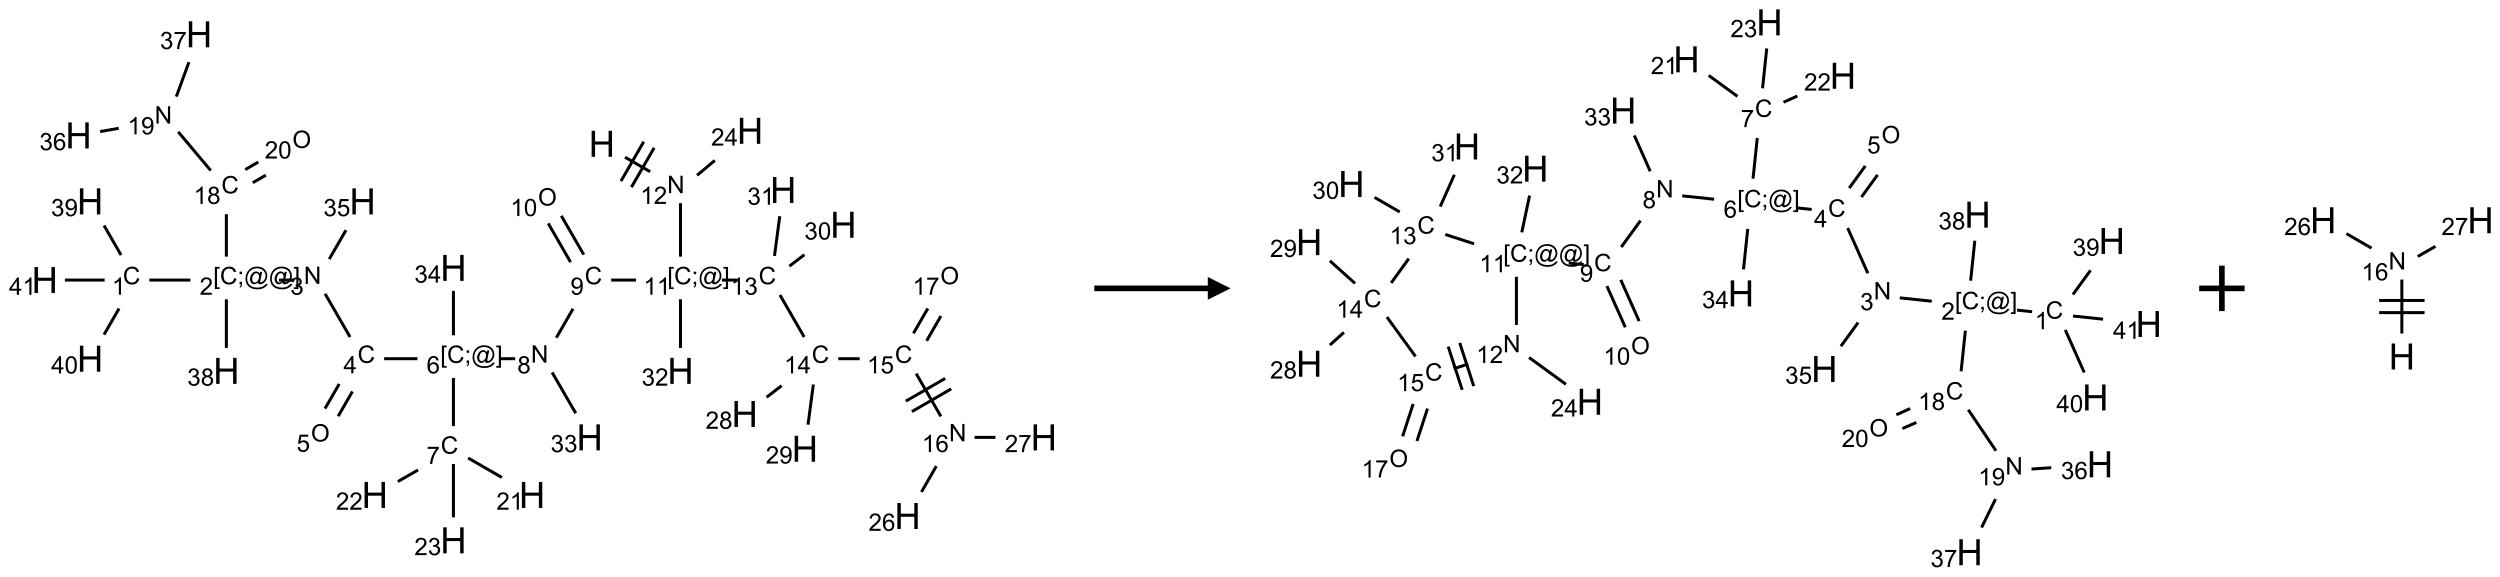 <?xml version="1.0" encoding="UTF-8"?>
<svg xmlns="http://www.w3.org/2000/svg" xmlns:xlink="http://www.w3.org/1999/xlink" width="1101" height="254" viewBox="0 0 1101 254">
<defs>
<g>
<g id="glyph-0-0">
<path d="M 2 0 L 2 -10 L 10 -10 L 10 0 Z M 2.25 -0.25 L 9.75 -0.25 L 9.75 -9.75 L 2.25 -9.75 Z M 2.25 -0.25 "/>
</g>
<g id="glyph-0-1">
<path d="M 1.281 0 L 1.281 -11.453 L 2.797 -11.453 L 2.797 -6.75 L 8.75 -6.75 L 8.75 -11.453 L 10.266 -11.453 L 10.266 0 L 8.75 0 L 8.75 -5.398 L 2.797 -5.398 L 2.797 0 Z M 1.281 0 "/>
</g>
<g id="glyph-1-0">
<path d="M 1.332 0 L 1.332 -6.668 L 6.668 -6.668 L 6.668 0 Z M 1.5 -0.168 L 6.5 -0.168 L 6.5 -6.5 L 1.5 -6.5 Z M 1.5 -0.168 "/>
</g>
<g id="glyph-1-1">
<path d="M 0.812 0 L 0.812 -7.637 L 1.848 -7.637 L 5.859 -1.641 L 5.859 -7.637 L 6.828 -7.637 L 6.828 0 L 5.793 0 L 1.781 -6 L 1.781 0 Z M 0.812 0 "/>
</g>
<g id="glyph-1-2">
<path d="M 3.973 0 L 3.035 0 L 3.035 -5.973 C 2.809 -5.758 2.516 -5.543 2.148 -5.328 C 1.781 -5.113 1.453 -4.953 1.16 -4.844 L 1.16 -5.75 C 1.684 -5.996 2.145 -6.297 2.535 -6.645 C 2.93 -6.996 3.207 -7.336 3.371 -7.668 L 3.973 -7.668 Z M 3.973 0 "/>
</g>
<g id="glyph-1-3">
<path d="M 5.371 -0.902 L 5.371 0 L 0.324 0 C 0.316 -0.227 0.352 -0.441 0.434 -0.652 C 0.562 -0.996 0.766 -1.332 1.051 -1.668 C 1.332 -2 1.742 -2.387 2.277 -2.824 C 3.105 -3.504 3.668 -4.043 3.957 -4.441 C 4.25 -4.84 4.395 -5.215 4.395 -5.566 C 4.395 -5.938 4.262 -6.254 3.996 -6.508 C 3.73 -6.762 3.387 -6.891 2.957 -6.891 C 2.508 -6.891 2.145 -6.754 1.875 -6.484 C 1.605 -6.215 1.469 -5.84 1.465 -5.359 L 0.5 -5.457 C 0.566 -6.176 0.812 -6.727 1.246 -7.102 C 1.676 -7.477 2.254 -7.668 2.98 -7.668 C 3.711 -7.668 4.293 -7.465 4.719 -7.059 C 5.145 -6.652 5.359 -6.148 5.359 -5.547 C 5.359 -5.242 5.297 -4.941 5.172 -4.645 C 5.047 -4.352 4.84 -4.039 4.551 -3.715 C 4.262 -3.387 3.777 -2.938 3.105 -2.371 C 2.543 -1.898 2.18 -1.578 2.02 -1.41 C 1.859 -1.242 1.73 -1.07 1.625 -0.902 Z M 5.371 -0.902 "/>
</g>
<g id="glyph-1-4">
<path d="M 0.723 2.121 L 0.723 -7.637 L 2.793 -7.637 L 2.793 -6.859 L 1.66 -6.859 L 1.66 1.344 L 2.793 1.344 L 2.793 2.121 Z M 0.723 2.121 "/>
</g>
<g id="glyph-1-5">
<path d="M 6.27 -2.676 L 7.281 -2.422 C 7.07 -1.594 6.688 -0.961 6.137 -0.523 C 5.586 -0.086 4.914 0.129 4.121 0.129 C 3.297 0.129 2.629 -0.039 2.113 -0.371 C 1.598 -0.707 1.203 -1.191 0.934 -1.828 C 0.664 -2.465 0.531 -3.145 0.531 -3.875 C 0.531 -4.672 0.684 -5.363 0.988 -5.957 C 1.293 -6.547 1.723 -6.996 2.285 -7.305 C 2.844 -7.613 3.461 -7.766 4.137 -7.766 C 4.898 -7.766 5.543 -7.57 6.062 -7.184 C 6.582 -6.793 6.945 -6.246 7.152 -5.543 L 6.156 -5.309 C 5.98 -5.863 5.723 -6.266 5.387 -6.52 C 5.051 -6.773 4.625 -6.902 4.113 -6.902 C 3.527 -6.902 3.039 -6.762 2.645 -6.48 C 2.25 -6.199 1.973 -5.82 1.812 -5.348 C 1.652 -4.871 1.574 -4.383 1.574 -3.879 C 1.574 -3.23 1.668 -2.664 1.855 -2.18 C 2.047 -1.695 2.34 -1.332 2.738 -1.094 C 3.137 -0.855 3.57 -0.734 4.035 -0.734 C 4.602 -0.734 5.082 -0.898 5.473 -1.223 C 5.867 -1.551 6.133 -2.035 6.27 -2.676 Z M 6.27 -2.676 "/>
</g>
<g id="glyph-1-6">
<path d="M 0.949 -4.465 L 0.949 -5.531 L 2.016 -5.531 L 2.016 -4.465 Z M 0.949 0 L 0.949 -1.066 L 2.016 -1.066 L 2.016 0 C 2.016 0.391 1.945 0.711 1.809 0.949 C 1.668 1.191 1.449 1.379 1.145 1.512 L 0.887 1.109 C 1.082 1.023 1.23 0.895 1.324 0.727 C 1.418 0.559 1.469 0.316 1.48 0 Z M 0.949 0 "/>
</g>
<g id="glyph-1-7">
<path d="M 6.047 -0.848 C 5.82 -0.59 5.57 -0.379 5.289 -0.223 C 5.008 -0.062 4.73 0.016 4.449 0.016 C 4.141 0.016 3.84 -0.074 3.547 -0.254 C 3.254 -0.434 3.02 -0.715 2.836 -1.09 C 2.652 -1.465 2.562 -1.875 2.562 -2.324 C 2.562 -2.875 2.703 -3.43 2.988 -3.98 C 3.27 -4.535 3.621 -4.953 4.043 -5.23 C 4.461 -5.508 4.871 -5.645 5.266 -5.645 C 5.566 -5.645 5.855 -5.566 6.129 -5.41 C 6.402 -5.25 6.641 -5.012 6.84 -4.688 L 7.016 -5.496 L 7.949 -5.496 L 7.199 -2 C 7.094 -1.516 7.043 -1.246 7.043 -1.191 C 7.043 -1.098 7.078 -1.02 7.148 -0.949 C 7.219 -0.883 7.305 -0.848 7.406 -0.848 C 7.59 -0.848 7.832 -0.953 8.129 -1.168 C 8.527 -1.445 8.84 -1.816 9.07 -2.285 C 9.301 -2.75 9.418 -3.234 9.418 -3.73 C 9.418 -4.309 9.27 -4.852 8.973 -5.355 C 8.676 -5.859 8.23 -6.262 7.645 -6.562 C 7.055 -6.863 6.406 -7.016 5.691 -7.016 C 4.879 -7.016 4.137 -6.824 3.465 -6.445 C 2.793 -6.066 2.273 -5.52 1.902 -4.809 C 1.535 -4.098 1.348 -3.34 1.348 -2.527 C 1.348 -1.676 1.535 -0.941 1.902 -0.328 C 2.273 0.285 2.809 0.742 3.508 1.035 C 4.207 1.328 4.984 1.473 5.832 1.473 C 6.742 1.473 7.504 1.32 8.121 1.016 C 8.734 0.711 9.195 0.34 9.5 -0.098 L 10.441 -0.098 C 10.266 0.266 9.961 0.637 9.531 1.016 C 9.102 1.395 8.59 1.695 7.996 1.914 C 7.402 2.133 6.688 2.246 5.848 2.246 C 5.078 2.246 4.367 2.145 3.715 1.949 C 3.066 1.75 2.512 1.453 2.051 1.055 C 1.594 0.656 1.25 0.199 1.016 -0.316 C 0.723 -0.973 0.578 -1.684 0.578 -2.441 C 0.578 -3.289 0.75 -4.098 1.098 -4.863 C 1.523 -5.805 2.125 -6.527 2.902 -7.027 C 3.684 -7.527 4.629 -7.777 5.738 -7.777 C 6.602 -7.777 7.375 -7.602 8.059 -7.246 C 8.746 -6.895 9.285 -6.371 9.684 -5.672 C 10.02 -5.07 10.188 -4.418 10.188 -3.715 C 10.188 -2.707 9.832 -1.812 9.125 -1.031 C 8.492 -0.328 7.801 0.02 7.051 0.02 C 6.812 0.02 6.617 -0.016 6.473 -0.09 C 6.324 -0.16 6.215 -0.266 6.145 -0.402 C 6.102 -0.488 6.066 -0.637 6.047 -0.848 Z M 3.527 -2.262 C 3.527 -1.785 3.641 -1.414 3.863 -1.152 C 4.09 -0.887 4.348 -0.754 4.641 -0.754 C 4.836 -0.754 5.039 -0.812 5.254 -0.93 C 5.469 -1.047 5.676 -1.219 5.871 -1.449 C 6.066 -1.676 6.23 -1.969 6.355 -2.32 C 6.48 -2.672 6.543 -3.027 6.543 -3.379 C 6.543 -3.852 6.426 -4.219 6.191 -4.48 C 5.957 -4.738 5.672 -4.871 5.332 -4.871 C 5.109 -4.871 4.902 -4.812 4.707 -4.699 C 4.512 -4.586 4.32 -4.406 4.137 -4.156 C 3.953 -3.906 3.805 -3.602 3.691 -3.246 C 3.582 -2.887 3.527 -2.559 3.527 -2.262 Z M 3.527 -2.262 "/>
</g>
<g id="glyph-1-8">
<path d="M 2.27 2.121 L 0.203 2.121 L 0.203 1.344 L 1.332 1.344 L 1.332 -6.859 L 0.203 -6.859 L 0.203 -7.637 L 2.27 -7.637 Z M 2.27 2.121 "/>
</g>
<g id="glyph-1-9">
<path d="M 0.582 -1.766 L 1.484 -1.848 C 1.562 -1.426 1.707 -1.117 1.922 -0.926 C 2.137 -0.734 2.414 -0.641 2.75 -0.641 C 3.039 -0.641 3.289 -0.707 3.508 -0.84 C 3.727 -0.973 3.902 -1.148 4.043 -1.367 C 4.18 -1.586 4.297 -1.887 4.391 -2.262 C 4.484 -2.637 4.531 -3.016 4.531 -3.406 C 4.531 -3.449 4.531 -3.512 4.527 -3.594 C 4.34 -3.297 4.082 -3.055 3.758 -2.867 C 3.434 -2.68 3.082 -2.59 2.703 -2.59 C 2.07 -2.59 1.535 -2.816 1.098 -3.277 C 0.66 -3.734 0.441 -4.34 0.441 -5.09 C 0.441 -5.863 0.672 -6.484 1.129 -6.957 C 1.586 -7.43 2.156 -7.668 2.844 -7.668 C 3.34 -7.668 3.793 -7.531 4.207 -7.266 C 4.617 -7 4.93 -6.617 5.145 -6.121 C 5.355 -5.629 5.465 -4.91 5.465 -3.973 C 5.465 -2.996 5.359 -2.223 5.145 -1.645 C 4.934 -1.066 4.617 -0.625 4.199 -0.324 C 3.781 -0.02 3.293 0.129 2.73 0.129 C 2.133 0.129 1.645 -0.035 1.266 -0.367 C 0.887 -0.699 0.66 -1.164 0.582 -1.766 Z M 4.422 -5.137 C 4.422 -5.676 4.277 -6.102 3.992 -6.418 C 3.707 -6.734 3.359 -6.891 2.957 -6.891 C 2.543 -6.891 2.18 -6.719 1.871 -6.379 C 1.562 -6.039 1.406 -5.598 1.406 -5.059 C 1.406 -4.57 1.555 -4.176 1.848 -3.871 C 2.141 -3.566 2.5 -3.418 2.934 -3.418 C 3.367 -3.418 3.723 -3.57 4.004 -3.871 C 4.281 -4.176 4.422 -4.598 4.422 -5.137 Z M 4.422 -5.137 "/>
</g>
<g id="glyph-1-10">
<path d="M 1.887 -4.141 C 1.496 -4.281 1.207 -4.484 1.02 -4.75 C 0.832 -5.016 0.738 -5.328 0.738 -5.699 C 0.738 -6.254 0.938 -6.719 1.34 -7.098 C 1.738 -7.477 2.27 -7.668 2.934 -7.668 C 3.598 -7.668 4.137 -7.473 4.543 -7.086 C 4.949 -6.699 5.152 -6.227 5.152 -5.672 C 5.152 -5.316 5.059 -5.008 4.871 -4.746 C 4.688 -4.484 4.406 -4.281 4.027 -4.141 C 4.496 -3.988 4.852 -3.742 5.098 -3.402 C 5.34 -3.062 5.465 -2.656 5.465 -2.184 C 5.465 -1.531 5.234 -0.98 4.77 -0.535 C 4.309 -0.09 3.703 0.129 2.949 0.129 C 2.195 0.129 1.586 -0.094 1.125 -0.539 C 0.664 -0.984 0.434 -1.543 0.434 -2.207 C 0.434 -2.703 0.559 -3.121 0.809 -3.457 C 1.062 -3.793 1.422 -4.02 1.887 -4.141 Z M 1.699 -5.73 C 1.699 -5.367 1.812 -5.074 2.047 -4.844 C 2.281 -4.613 2.582 -4.5 2.953 -4.5 C 3.312 -4.5 3.609 -4.613 3.84 -4.84 C 4.07 -5.066 4.188 -5.348 4.188 -5.676 C 4.188 -6.02 4.07 -6.309 3.832 -6.543 C 3.594 -6.777 3.297 -6.895 2.941 -6.895 C 2.586 -6.895 2.289 -6.781 2.051 -6.551 C 1.816 -6.324 1.699 -6.047 1.699 -5.73 Z M 1.395 -2.203 C 1.395 -1.938 1.461 -1.676 1.586 -1.426 C 1.711 -1.176 1.902 -0.984 2.152 -0.848 C 2.402 -0.711 2.672 -0.641 2.957 -0.641 C 3.406 -0.641 3.777 -0.785 4.066 -1.074 C 4.359 -1.363 4.504 -1.727 4.504 -2.172 C 4.504 -2.625 4.355 -2.996 4.055 -3.293 C 3.754 -3.586 3.379 -3.734 2.926 -3.734 C 2.484 -3.734 2.121 -3.59 1.832 -3.297 C 1.543 -3.004 1.395 -2.641 1.395 -2.203 Z M 1.395 -2.203 "/>
</g>
<g id="glyph-1-11">
<path d="M 5.309 -5.766 L 4.375 -5.691 C 4.293 -6.059 4.172 -6.328 4.02 -6.496 C 3.766 -6.762 3.453 -6.895 3.082 -6.895 C 2.785 -6.895 2.523 -6.812 2.297 -6.645 C 2 -6.43 1.77 -6.117 1.598 -5.703 C 1.43 -5.289 1.34 -4.703 1.332 -3.938 C 1.559 -4.281 1.836 -4.535 2.16 -4.703 C 2.488 -4.871 2.828 -4.953 3.188 -4.953 C 3.812 -4.953 4.344 -4.723 4.785 -4.262 C 5.223 -3.801 5.441 -3.207 5.441 -2.48 C 5.441 -2 5.34 -1.555 5.133 -1.145 C 4.926 -0.73 4.641 -0.418 4.281 -0.199 C 3.922 0.02 3.512 0.129 3.051 0.129 C 2.27 0.129 1.633 -0.156 1.141 -0.73 C 0.648 -1.305 0.402 -2.254 0.402 -3.574 C 0.402 -5.051 0.672 -6.121 1.219 -6.793 C 1.695 -7.375 2.336 -7.668 3.141 -7.668 C 3.742 -7.668 4.234 -7.5 4.617 -7.16 C 5 -6.824 5.23 -6.359 5.309 -5.766 Z M 1.48 -2.473 C 1.48 -2.152 1.547 -1.844 1.684 -1.547 C 1.82 -1.25 2.016 -1.027 2.262 -0.871 C 2.508 -0.719 2.766 -0.641 3.035 -0.641 C 3.434 -0.641 3.773 -0.801 4.059 -1.121 C 4.344 -1.441 4.484 -1.875 4.484 -2.422 C 4.484 -2.949 4.344 -3.367 4.062 -3.668 C 3.781 -3.973 3.426 -4.125 3 -4.125 C 2.578 -4.125 2.219 -3.973 1.922 -3.668 C 1.625 -3.363 1.48 -2.969 1.48 -2.473 Z M 1.48 -2.473 "/>
</g>
<g id="glyph-1-12">
<path d="M 3.449 0 L 3.449 -1.828 L 0.137 -1.828 L 0.137 -2.688 L 3.621 -7.637 L 4.387 -7.637 L 4.387 -2.688 L 5.418 -2.688 L 5.418 -1.828 L 4.387 -1.828 L 4.387 0 Z M 3.449 -2.688 L 3.449 -6.129 L 1.059 -2.688 Z M 3.449 -2.688 "/>
</g>
<g id="glyph-1-13">
<path d="M 0.449 -2.016 L 1.387 -2.141 C 1.492 -1.609 1.676 -1.227 1.934 -0.992 C 2.191 -0.758 2.508 -0.641 2.879 -0.641 C 3.32 -0.641 3.695 -0.793 3.996 -1.098 C 4.301 -1.402 4.453 -1.781 4.453 -2.234 C 4.453 -2.664 4.312 -3.02 4.031 -3.301 C 3.75 -3.578 3.391 -3.719 2.957 -3.719 C 2.781 -3.719 2.562 -3.684 2.297 -3.613 L 2.402 -4.438 C 2.465 -4.43 2.516 -4.426 2.551 -4.426 C 2.949 -4.426 3.312 -4.531 3.629 -4.738 C 3.949 -4.949 4.109 -5.27 4.109 -5.703 C 4.109 -6.047 3.992 -6.332 3.762 -6.559 C 3.527 -6.785 3.227 -6.895 2.859 -6.895 C 2.496 -6.895 2.191 -6.781 1.949 -6.551 C 1.707 -6.324 1.547 -5.98 1.48 -5.52 L 0.543 -5.688 C 0.656 -6.316 0.918 -6.805 1.324 -7.148 C 1.73 -7.492 2.234 -7.668 2.84 -7.668 C 3.254 -7.668 3.641 -7.578 3.988 -7.398 C 4.34 -7.219 4.609 -6.977 4.793 -6.668 C 4.98 -6.359 5.074 -6.031 5.074 -5.684 C 5.074 -5.352 4.984 -5.051 4.809 -4.781 C 4.629 -4.512 4.367 -4.297 4.02 -4.137 C 4.473 -4.031 4.824 -3.816 5.074 -3.488 C 5.324 -3.16 5.449 -2.75 5.449 -2.254 C 5.449 -1.59 5.203 -1.023 4.719 -0.559 C 4.234 -0.098 3.617 0.137 2.875 0.137 C 2.203 0.137 1.648 -0.062 1.207 -0.465 C 0.762 -0.863 0.512 -1.379 0.449 -2.016 Z M 0.449 -2.016 "/>
</g>
<g id="glyph-1-14">
<path d="M 0.441 -3.766 C 0.441 -4.668 0.535 -5.395 0.723 -5.945 C 0.906 -6.496 1.184 -6.922 1.551 -7.219 C 1.918 -7.516 2.375 -7.668 2.934 -7.668 C 3.344 -7.668 3.703 -7.586 4.012 -7.418 C 4.32 -7.254 4.574 -7.016 4.777 -6.707 C 4.977 -6.395 5.137 -6.016 5.25 -5.57 C 5.363 -5.125 5.422 -4.523 5.422 -3.766 C 5.422 -2.871 5.328 -2.148 5.145 -1.598 C 4.961 -1.047 4.688 -0.621 4.32 -0.32 C 3.953 -0.02 3.492 0.129 2.934 0.129 C 2.195 0.129 1.617 -0.133 1.199 -0.66 C 0.695 -1.297 0.441 -2.332 0.441 -3.766 Z M 1.406 -3.766 C 1.406 -2.512 1.555 -1.68 1.848 -1.262 C 2.141 -0.848 2.5 -0.641 2.934 -0.641 C 3.363 -0.641 3.727 -0.848 4.02 -1.266 C 4.312 -1.684 4.457 -2.516 4.457 -3.766 C 4.457 -5.023 4.312 -5.859 4.02 -6.27 C 3.727 -6.684 3.359 -6.891 2.922 -6.891 C 2.492 -6.891 2.148 -6.707 1.891 -6.344 C 1.566 -5.879 1.406 -5.02 1.406 -3.766 Z M 1.406 -3.766 "/>
</g>
<g id="glyph-1-15">
<path d="M 0.504 -6.637 L 0.504 -7.535 L 5.449 -7.535 L 5.449 -6.809 C 4.961 -6.289 4.48 -5.602 4.004 -4.746 C 3.527 -3.887 3.156 -3.004 2.895 -2.098 C 2.707 -1.461 2.59 -0.762 2.535 0 L 1.574 0 C 1.582 -0.602 1.703 -1.328 1.926 -2.176 C 2.152 -3.027 2.477 -3.848 2.898 -4.637 C 3.32 -5.426 3.77 -6.094 4.246 -6.637 Z M 0.504 -6.637 "/>
</g>
<g id="glyph-1-16">
<path d="M 0.516 -3.719 C 0.516 -4.984 0.855 -5.977 1.535 -6.695 C 2.215 -7.414 3.094 -7.77 4.172 -7.77 C 4.875 -7.77 5.512 -7.602 6.078 -7.266 C 6.645 -6.93 7.074 -6.461 7.371 -5.855 C 7.668 -5.254 7.816 -4.57 7.816 -3.809 C 7.816 -3.035 7.66 -2.34 7.348 -1.73 C 7.035 -1.117 6.594 -0.656 6.02 -0.34 C 5.449 -0.027 4.828 0.129 4.168 0.129 C 3.449 0.129 2.805 -0.043 2.238 -0.391 C 1.672 -0.738 1.246 -1.211 0.953 -1.812 C 0.66 -2.414 0.516 -3.047 0.516 -3.719 Z M 1.559 -3.703 C 1.559 -2.781 1.805 -2.059 2.301 -1.527 C 2.793 -1 3.414 -0.734 4.16 -0.734 C 4.922 -0.734 5.547 -1 6.039 -1.535 C 6.531 -2.07 6.777 -2.828 6.777 -3.812 C 6.777 -4.434 6.672 -4.977 6.461 -5.441 C 6.25 -5.902 5.945 -6.262 5.539 -6.52 C 5.133 -6.773 4.68 -6.902 4.176 -6.902 C 3.461 -6.902 2.848 -6.656 2.332 -6.164 C 1.816 -5.672 1.559 -4.852 1.559 -3.703 Z M 1.559 -3.703 "/>
</g>
<g id="glyph-1-17">
<path d="M 0.441 -2 L 1.426 -2.082 C 1.5 -1.605 1.668 -1.242 1.934 -1.004 C 2.199 -0.762 2.52 -0.641 2.895 -0.641 C 3.348 -0.641 3.73 -0.812 4.043 -1.152 C 4.355 -1.492 4.512 -1.941 4.512 -2.504 C 4.512 -3.039 4.359 -3.461 4.059 -3.77 C 3.758 -4.078 3.367 -4.234 2.879 -4.234 C 2.578 -4.234 2.305 -4.164 2.062 -4.027 C 1.82 -3.891 1.629 -3.715 1.488 -3.496 L 0.609 -3.609 L 1.348 -7.531 L 5.145 -7.531 L 5.145 -6.637 L 2.098 -6.637 L 1.688 -4.582 C 2.145 -4.902 2.625 -5.062 3.129 -5.062 C 3.797 -5.062 4.359 -4.832 4.816 -4.371 C 5.277 -3.91 5.504 -3.312 5.504 -2.59 C 5.504 -1.898 5.305 -1.301 4.902 -0.797 C 4.41 -0.18 3.742 0.129 2.895 0.129 C 2.199 0.129 1.633 -0.062 1.195 -0.453 C 0.758 -0.844 0.504 -1.359 0.441 -2 Z M 0.441 -2 "/>
</g>
</g>
</defs>
<path fill="none" stroke-width="0.033" stroke-linecap="butt" stroke-linejoin="miter" stroke="rgb(0%, 0%, 0%)" stroke-opacity="1" stroke-miterlimit="10" d="M 6.389 1.353 L 6.666 1.513 " transform="matrix(40, 0, 0, 40, 19.686, 15.1)"/>
<path fill="none" stroke-width="0.033" stroke-linecap="butt" stroke-linejoin="miter" stroke="rgb(0%, 0%, 0%)" stroke-opacity="1" stroke-miterlimit="10" d="M 6.46 1.683 L 6.71 1.25 " transform="matrix(40, 0, 0, 40, 19.686, 15.1)"/>
<path fill="none" stroke-width="0.033" stroke-linecap="butt" stroke-linejoin="miter" stroke="rgb(0%, 0%, 0%)" stroke-opacity="1" stroke-miterlimit="10" d="M 6.345 1.616 L 6.595 1.183 " transform="matrix(40, 0, 0, 40, 19.686, 15.1)"/>
<path fill="none" stroke-width="0.033" stroke-linecap="butt" stroke-linejoin="miter" stroke="rgb(0%, 0%, 0%)" stroke-opacity="1" stroke-miterlimit="10" d="M 7 1.859 L 7 2.448 " transform="matrix(40, 0, 0, 40, 19.686, 15.1)"/>
<path fill="none" stroke-width="0.033" stroke-linecap="butt" stroke-linejoin="miter" stroke="rgb(0%, 0%, 0%)" stroke-opacity="1" stroke-miterlimit="10" d="M 6.511 2.706 L 6.237 2.706 " transform="matrix(40, 0, 0, 40, 19.686, 15.1)"/>
<path fill="none" stroke-width="0.033" stroke-linecap="butt" stroke-linejoin="miter" stroke="rgb(0%, 0%, 0%)" stroke-opacity="1" stroke-miterlimit="10" d="M 5.817 3.022 L 5.633 3.341 " transform="matrix(40, 0, 0, 40, 19.686, 15.1)"/>
<path fill="none" stroke-width="0.033" stroke-linecap="butt" stroke-linejoin="miter" stroke="rgb(0%, 0%, 0%)" stroke-opacity="1" stroke-miterlimit="10" d="M 5.18 3.572 L 5.013 3.572 " transform="matrix(40, 0, 0, 40, 19.686, 15.1)"/>
<path fill="none" stroke-width="0.033" stroke-linecap="butt" stroke-linejoin="miter" stroke="rgb(0%, 0%, 0%)" stroke-opacity="1" stroke-miterlimit="10" d="M 4.104 3.572 L 3.737 3.572 " transform="matrix(40, 0, 0, 40, 19.686, 15.1)"/>
<path fill="none" stroke-width="0.033" stroke-linecap="butt" stroke-linejoin="miter" stroke="rgb(0%, 0%, 0%)" stroke-opacity="1" stroke-miterlimit="10" d="M 3.362 3.333 L 3.087 2.857 " transform="matrix(40, 0, 0, 40, 19.686, 15.1)"/>
<path fill="none" stroke-width="0.033" stroke-linecap="butt" stroke-linejoin="miter" stroke="rgb(0%, 0%, 0%)" stroke-opacity="1" stroke-miterlimit="10" d="M 2.747 2.706 L 2.58 2.706 " transform="matrix(40, 0, 0, 40, 19.686, 15.1)"/>
<path fill="none" stroke-width="0.033" stroke-linecap="butt" stroke-linejoin="miter" stroke="rgb(0%, 0%, 0%)" stroke-opacity="1" stroke-miterlimit="10" d="M 1.604 2.706 L 1.152 2.706 " transform="matrix(40, 0, 0, 40, 19.686, 15.1)"/>
<path fill="none" stroke-width="0.033" stroke-linecap="butt" stroke-linejoin="miter" stroke="rgb(0%, 0%, 0%)" stroke-opacity="1" stroke-miterlimit="10" d="M 0.841 2.431 L 0.653 2.105 " transform="matrix(40, 0, 0, 40, 19.686, 15.1)"/>
<path fill="none" stroke-width="0.033" stroke-linecap="butt" stroke-linejoin="miter" stroke="rgb(0%, 0%, 0%)" stroke-opacity="1" stroke-miterlimit="10" d="M 0.819 3.019 L 0.653 3.307 " transform="matrix(40, 0, 0, 40, 19.686, 15.1)"/>
<path fill="none" stroke-width="0.033" stroke-linecap="butt" stroke-linejoin="miter" stroke="rgb(0%, 0%, 0%)" stroke-opacity="1" stroke-miterlimit="10" d="M 0.66 2.706 L 0.222 2.706 " transform="matrix(40, 0, 0, 40, 19.686, 15.1)"/>
<path fill="none" stroke-width="0.033" stroke-linecap="butt" stroke-linejoin="miter" stroke="rgb(0%, 0%, 0%)" stroke-opacity="1" stroke-miterlimit="10" d="M 2 2.448 L 2 1.981 " transform="matrix(40, 0, 0, 40, 19.686, 15.1)"/>
<path fill="none" stroke-width="0.033" stroke-linecap="butt" stroke-linejoin="miter" stroke="rgb(0%, 0%, 0%)" stroke-opacity="1" stroke-miterlimit="10" d="M 1.828 1.5 L 1.47 1.074 " transform="matrix(40, 0, 0, 40, 19.686, 15.1)"/>
<path fill="none" stroke-width="0.033" stroke-linecap="butt" stroke-linejoin="miter" stroke="rgb(0%, 0%, 0%)" stroke-opacity="1" stroke-miterlimit="10" d="M 0.815 1.035 L 0.611 1.071 " transform="matrix(40, 0, 0, 40, 19.686, 15.1)"/>
<path fill="none" stroke-width="0.033" stroke-linecap="butt" stroke-linejoin="miter" stroke="rgb(0%, 0%, 0%)" stroke-opacity="1" stroke-miterlimit="10" d="M 1.449 0.686 L 1.588 0.307 " transform="matrix(40, 0, 0, 40, 19.686, 15.1)"/>
<path fill="none" stroke-width="0.033" stroke-linecap="butt" stroke-linejoin="miter" stroke="rgb(0%, 0%, 0%)" stroke-opacity="1" stroke-miterlimit="10" d="M 2.291 1.634 L 2.435 1.551 " transform="matrix(40, 0, 0, 40, 19.686, 15.1)"/>
<path fill="none" stroke-width="0.033" stroke-linecap="butt" stroke-linejoin="miter" stroke="rgb(0%, 0%, 0%)" stroke-opacity="1" stroke-miterlimit="10" d="M 2.208 1.49 L 2.352 1.406 " transform="matrix(40, 0, 0, 40, 19.686, 15.1)"/>
<path fill="none" stroke-width="0.033" stroke-linecap="butt" stroke-linejoin="miter" stroke="rgb(0%, 0%, 0%)" stroke-opacity="1" stroke-miterlimit="10" d="M 2 2.918 L 2 3.453 " transform="matrix(40, 0, 0, 40, 19.686, 15.1)"/>
<path fill="none" stroke-width="0.033" stroke-linecap="butt" stroke-linejoin="miter" stroke="rgb(0%, 0%, 0%)" stroke-opacity="1" stroke-miterlimit="10" d="M 3.133 2.475 L 3.317 2.157 " transform="matrix(40, 0, 0, 40, 19.686, 15.1)"/>
<path fill="none" stroke-width="0.033" stroke-linecap="butt" stroke-linejoin="miter" stroke="rgb(0%, 0%, 0%)" stroke-opacity="1" stroke-miterlimit="10" d="M 3.243 3.85 L 3.086 4.121 " transform="matrix(40, 0, 0, 40, 19.686, 15.1)"/>
<path fill="none" stroke-width="0.033" stroke-linecap="butt" stroke-linejoin="miter" stroke="rgb(0%, 0%, 0%)" stroke-opacity="1" stroke-miterlimit="10" d="M 3.388 3.933 L 3.231 4.205 " transform="matrix(40, 0, 0, 40, 19.686, 15.1)"/>
<path fill="none" stroke-width="0.033" stroke-linecap="butt" stroke-linejoin="miter" stroke="rgb(0%, 0%, 0%)" stroke-opacity="1" stroke-miterlimit="10" d="M 4.5 3.784 L 4.5 4.314 " transform="matrix(40, 0, 0, 40, 19.686, 15.1)"/>
<path fill="none" stroke-width="0.033" stroke-linecap="butt" stroke-linejoin="miter" stroke="rgb(0%, 0%, 0%)" stroke-opacity="1" stroke-miterlimit="10" d="M 4.662 4.665 L 5.034 4.88 " transform="matrix(40, 0, 0, 40, 19.686, 15.1)"/>
<path fill="none" stroke-width="0.033" stroke-linecap="butt" stroke-linejoin="miter" stroke="rgb(0%, 0%, 0%)" stroke-opacity="1" stroke-miterlimit="10" d="M 4.11 4.797 L 3.889 4.924 " transform="matrix(40, 0, 0, 40, 19.686, 15.1)"/>
<path fill="none" stroke-width="0.033" stroke-linecap="butt" stroke-linejoin="miter" stroke="rgb(0%, 0%, 0%)" stroke-opacity="1" stroke-miterlimit="10" d="M 4.5 4.731 L 4.5 5.319 " transform="matrix(40, 0, 0, 40, 19.686, 15.1)"/>
<path fill="none" stroke-width="0.033" stroke-linecap="butt" stroke-linejoin="miter" stroke="rgb(0%, 0%, 0%)" stroke-opacity="1" stroke-miterlimit="10" d="M 4.5 3.314 L 4.5 2.825 " transform="matrix(40, 0, 0, 40, 19.686, 15.1)"/>
<path fill="none" stroke-width="0.033" stroke-linecap="butt" stroke-linejoin="miter" stroke="rgb(0%, 0%, 0%)" stroke-opacity="1" stroke-miterlimit="10" d="M 5.587 3.723 L 5.847 4.173 " transform="matrix(40, 0, 0, 40, 19.686, 15.1)"/>
<path fill="none" stroke-width="0.033" stroke-linecap="butt" stroke-linejoin="miter" stroke="rgb(0%, 0%, 0%)" stroke-opacity="1" stroke-miterlimit="10" d="M 5.935 2.426 L 5.688 1.999 " transform="matrix(40, 0, 0, 40, 19.686, 15.1)"/>
<path fill="none" stroke-width="0.033" stroke-linecap="butt" stroke-linejoin="miter" stroke="rgb(0%, 0%, 0%)" stroke-opacity="1" stroke-miterlimit="10" d="M 5.79 2.509 L 5.544 2.082 " transform="matrix(40, 0, 0, 40, 19.686, 15.1)"/>
<path fill="none" stroke-width="0.033" stroke-linecap="butt" stroke-linejoin="miter" stroke="rgb(0%, 0%, 0%)" stroke-opacity="1" stroke-miterlimit="10" d="M 7.456 2.706 L 7.622 2.706 " transform="matrix(40, 0, 0, 40, 19.686, 15.1)"/>
<path fill="none" stroke-width="0.033" stroke-linecap="butt" stroke-linejoin="miter" stroke="rgb(0%, 0%, 0%)" stroke-opacity="1" stroke-miterlimit="10" d="M 8.095 2.87 L 8.362 3.333 " transform="matrix(40, 0, 0, 40, 19.686, 15.1)"/>
<path fill="none" stroke-width="0.033" stroke-linecap="butt" stroke-linejoin="miter" stroke="rgb(0%, 0%, 0%)" stroke-opacity="1" stroke-miterlimit="10" d="M 8.737 3.572 L 8.973 3.572 " transform="matrix(40, 0, 0, 40, 19.686, 15.1)"/>
<path fill="none" stroke-width="0.033" stroke-linecap="butt" stroke-linejoin="miter" stroke="rgb(0%, 0%, 0%)" stroke-opacity="1" stroke-miterlimit="10" d="M 9.595 3.736 L 9.867 4.207 " transform="matrix(40, 0, 0, 40, 19.686, 15.1)"/>
<path fill="none" stroke-width="0.033" stroke-linecap="butt" stroke-linejoin="miter" stroke="rgb(0%, 0%, 0%)" stroke-opacity="1" stroke-miterlimit="10" d="M 9.548 4.154 L 9.981 3.904 " transform="matrix(40, 0, 0, 40, 19.686, 15.1)"/>
<path fill="none" stroke-width="0.033" stroke-linecap="butt" stroke-linejoin="miter" stroke="rgb(0%, 0%, 0%)" stroke-opacity="1" stroke-miterlimit="10" d="M 9.481 4.039 L 9.914 3.789 " transform="matrix(40, 0, 0, 40, 19.686, 15.1)"/>
<path fill="none" stroke-width="0.033" stroke-linecap="butt" stroke-linejoin="miter" stroke="rgb(0%, 0%, 0%)" stroke-opacity="1" stroke-miterlimit="10" d="M 9.817 4.754 L 9.653 5.039 " transform="matrix(40, 0, 0, 40, 19.686, 15.1)"/>
<path fill="none" stroke-width="0.033" stroke-linecap="butt" stroke-linejoin="miter" stroke="rgb(0%, 0%, 0%)" stroke-opacity="1" stroke-miterlimit="10" d="M 10.237 4.438 L 10.468 4.438 " transform="matrix(40, 0, 0, 40, 19.686, 15.1)"/>
<path fill="none" stroke-width="0.033" stroke-linecap="butt" stroke-linejoin="miter" stroke="rgb(0%, 0%, 0%)" stroke-opacity="1" stroke-miterlimit="10" d="M 9.71 3.375 L 9.867 3.102 " transform="matrix(40, 0, 0, 40, 19.686, 15.1)"/>
<path fill="none" stroke-width="0.033" stroke-linecap="butt" stroke-linejoin="miter" stroke="rgb(0%, 0%, 0%)" stroke-opacity="1" stroke-miterlimit="10" d="M 9.565 3.292 L 9.723 3.019 " transform="matrix(40, 0, 0, 40, 19.686, 15.1)"/>
<path fill="none" stroke-width="0.033" stroke-linecap="butt" stroke-linejoin="miter" stroke="rgb(0%, 0%, 0%)" stroke-opacity="1" stroke-miterlimit="10" d="M 8.113 3.869 L 7.948 3.996 " transform="matrix(40, 0, 0, 40, 19.686, 15.1)"/>
<path fill="none" stroke-width="0.033" stroke-linecap="butt" stroke-linejoin="miter" stroke="rgb(0%, 0%, 0%)" stroke-opacity="1" stroke-miterlimit="10" d="M 8.463 3.856 L 8.404 4.298 " transform="matrix(40, 0, 0, 40, 19.686, 15.1)"/>
<path fill="none" stroke-width="0.033" stroke-linecap="butt" stroke-linejoin="miter" stroke="rgb(0%, 0%, 0%)" stroke-opacity="1" stroke-miterlimit="10" d="M 8.199 2.553 L 8.364 2.427 " transform="matrix(40, 0, 0, 40, 19.686, 15.1)"/>
<path fill="none" stroke-width="0.033" stroke-linecap="butt" stroke-linejoin="miter" stroke="rgb(0%, 0%, 0%)" stroke-opacity="1" stroke-miterlimit="10" d="M 8.035 2.44 L 8.093 2.003 " transform="matrix(40, 0, 0, 40, 19.686, 15.1)"/>
<path fill="none" stroke-width="0.033" stroke-linecap="butt" stroke-linejoin="miter" stroke="rgb(0%, 0%, 0%)" stroke-opacity="1" stroke-miterlimit="10" d="M 7 2.918 L 7 3.453 " transform="matrix(40, 0, 0, 40, 19.686, 15.1)"/>
<path fill="none" stroke-width="0.033" stroke-linecap="butt" stroke-linejoin="miter" stroke="rgb(0%, 0%, 0%)" stroke-opacity="1" stroke-miterlimit="10" d="M 7.182 1.553 L 7.378 1.389 " transform="matrix(40, 0, 0, 40, 19.686, 15.1)"/>
<g fill="rgb(0%, 0%, 0%)" fill-opacity="1">
<use xlink:href="#glyph-0-1" x="259.273" y="69.059"/>
</g>
<g fill="rgb(0%, 0%, 0%)" fill-opacity="1">
<use xlink:href="#glyph-1-1" x="293.812" y="85.043"/>
</g>
<g fill="rgb(0%, 0%, 0%)" fill-opacity="1">
<use xlink:href="#glyph-1-2" x="281.984" y="89.809"/>
<use xlink:href="#glyph-1-3" x="287.917" y="89.809"/>
</g>
<g fill="rgb(0%, 0%, 0%)" fill-opacity="1">
<use xlink:href="#glyph-1-4" x="293.898" y="125.184"/>
<use xlink:href="#glyph-1-5" x="296.862" y="125.184"/>
<use xlink:href="#glyph-1-6" x="304.565" y="125.184"/>
<use xlink:href="#glyph-1-7" x="307.529" y="125.184"/>
<use xlink:href="#glyph-1-8" x="318.357" y="125.184"/>
</g>
<g fill="rgb(0%, 0%, 0%)" fill-opacity="1">
<use xlink:href="#glyph-1-2" x="283.383" y="129.809"/>
<use xlink:href="#glyph-1-2" x="289.315" y="129.809"/>
</g>
<g fill="rgb(0%, 0%, 0%)" fill-opacity="1">
<use xlink:href="#glyph-1-5" x="257.469" y="125.176"/>
</g>
<g fill="rgb(0%, 0%, 0%)" fill-opacity="1">
<use xlink:href="#glyph-1-9" x="251.199" y="129.809"/>
</g>
<g fill="rgb(0%, 0%, 0%)" fill-opacity="1">
<use xlink:href="#glyph-1-1" x="233.812" y="159.684"/>
</g>
<g fill="rgb(0%, 0%, 0%)" fill-opacity="1">
<use xlink:href="#glyph-1-10" x="227.824" y="164.449"/>
</g>
<g fill="rgb(0%, 0%, 0%)" fill-opacity="1">
<use xlink:href="#glyph-1-4" x="193.898" y="159.824"/>
<use xlink:href="#glyph-1-5" x="196.862" y="159.824"/>
<use xlink:href="#glyph-1-6" x="204.565" y="159.824"/>
<use xlink:href="#glyph-1-7" x="207.529" y="159.824"/>
<use xlink:href="#glyph-1-8" x="218.357" y="159.824"/>
</g>
<g fill="rgb(0%, 0%, 0%)" fill-opacity="1">
<use xlink:href="#glyph-1-11" x="187.848" y="164.449"/>
</g>
<g fill="rgb(0%, 0%, 0%)" fill-opacity="1">
<use xlink:href="#glyph-1-5" x="157.469" y="159.816"/>
</g>
<g fill="rgb(0%, 0%, 0%)" fill-opacity="1">
<use xlink:href="#glyph-1-12" x="151.246" y="164.418"/>
</g>
<g fill="rgb(0%, 0%, 0%)" fill-opacity="1">
<use xlink:href="#glyph-1-1" x="133.812" y="125.043"/>
</g>
<g fill="rgb(0%, 0%, 0%)" fill-opacity="1">
<use xlink:href="#glyph-1-13" x="127.84" y="129.809"/>
</g>
<g fill="rgb(0%, 0%, 0%)" fill-opacity="1">
<use xlink:href="#glyph-1-4" x="93.898" y="125.184"/>
<use xlink:href="#glyph-1-5" x="96.862" y="125.184"/>
<use xlink:href="#glyph-1-6" x="104.565" y="125.184"/>
<use xlink:href="#glyph-1-7" x="107.529" y="125.184"/>
<use xlink:href="#glyph-1-7" x="118.357" y="125.184"/>
<use xlink:href="#glyph-1-8" x="129.185" y="125.184"/>
</g>
<g fill="rgb(0%, 0%, 0%)" fill-opacity="1">
<use xlink:href="#glyph-1-3" x="87.922" y="129.809"/>
</g>
<g fill="rgb(0%, 0%, 0%)" fill-opacity="1">
<use xlink:href="#glyph-1-5" x="54.094" y="125.176"/>
</g>
<g fill="rgb(0%, 0%, 0%)" fill-opacity="1">
<use xlink:href="#glyph-1-2" x="49.312" y="129.809"/>
</g>
<g fill="rgb(0%, 0%, 0%)" fill-opacity="1">
<use xlink:href="#glyph-0-1" x="33.914" y="94.414"/>
</g>
<g fill="rgb(0%, 0%, 0%)" fill-opacity="1">
<use xlink:href="#glyph-1-13" x="22.465" y="95.207"/>
<use xlink:href="#glyph-1-9" x="28.397" y="95.207"/>
</g>
<g fill="rgb(0%, 0%, 0%)" fill-opacity="1">
<use xlink:href="#glyph-0-1" x="33.914" y="163.699"/>
</g>
<g fill="rgb(0%, 0%, 0%)" fill-opacity="1">
<use xlink:href="#glyph-1-12" x="22.504" y="164.488"/>
<use xlink:href="#glyph-1-14" x="28.436" y="164.488"/>
</g>
<g fill="rgb(0%, 0%, 0%)" fill-opacity="1">
<use xlink:href="#glyph-0-1" x="13.914" y="129.059"/>
</g>
<g fill="rgb(0%, 0%, 0%)" fill-opacity="1">
<use xlink:href="#glyph-1-12" x="3.953" y="129.848"/>
<use xlink:href="#glyph-1-2" x="9.885" y="129.848"/>
</g>
<g fill="rgb(0%, 0%, 0%)" fill-opacity="1">
<use xlink:href="#glyph-1-5" x="97.469" y="85.176"/>
</g>
<g fill="rgb(0%, 0%, 0%)" fill-opacity="1">
<use xlink:href="#glyph-1-2" x="85.266" y="89.809"/>
<use xlink:href="#glyph-1-10" x="91.198" y="89.809"/>
</g>
<g fill="rgb(0%, 0%, 0%)" fill-opacity="1">
<use xlink:href="#glyph-1-1" x="68.102" y="54.398"/>
</g>
<g fill="rgb(0%, 0%, 0%)" fill-opacity="1">
<use xlink:href="#glyph-1-2" x="56.18" y="59.168"/>
<use xlink:href="#glyph-1-9" x="62.112" y="59.168"/>
</g>
<g fill="rgb(0%, 0%, 0%)" fill-opacity="1">
<use xlink:href="#glyph-0-1" x="28.809" y="65.359"/>
</g>
<g fill="rgb(0%, 0%, 0%)" fill-opacity="1">
<use xlink:href="#glyph-1-13" x="17.383" y="66.152"/>
<use xlink:href="#glyph-1-11" x="23.315" y="66.152"/>
</g>
<g fill="rgb(0%, 0%, 0%)" fill-opacity="1">
<use xlink:href="#glyph-0-1" x="81.883" y="20.828"/>
</g>
<g fill="rgb(0%, 0%, 0%)" fill-opacity="1">
<use xlink:href="#glyph-1-13" x="70.449" y="21.621"/>
<use xlink:href="#glyph-1-15" x="76.382" y="21.621"/>
</g>
<g fill="rgb(0%, 0%, 0%)" fill-opacity="1">
<use xlink:href="#glyph-1-16" x="128.75" y="65.18"/>
</g>
<g fill="rgb(0%, 0%, 0%)" fill-opacity="1">
<use xlink:href="#glyph-1-3" x="116.578" y="69.809"/>
<use xlink:href="#glyph-1-14" x="122.51" y="69.809"/>
</g>
<g fill="rgb(0%, 0%, 0%)" fill-opacity="1">
<use xlink:href="#glyph-0-1" x="93.914" y="169.059"/>
</g>
<g fill="rgb(0%, 0%, 0%)" fill-opacity="1">
<use xlink:href="#glyph-1-13" x="82.465" y="169.848"/>
<use xlink:href="#glyph-1-10" x="88.397" y="169.848"/>
</g>
<g fill="rgb(0%, 0%, 0%)" fill-opacity="1">
<use xlink:href="#glyph-0-1" x="153.914" y="94.414"/>
</g>
<g fill="rgb(0%, 0%, 0%)" fill-opacity="1">
<use xlink:href="#glyph-1-13" x="142.422" y="95.207"/>
<use xlink:href="#glyph-1-17" x="148.354" y="95.207"/>
</g>
<g fill="rgb(0%, 0%, 0%)" fill-opacity="1">
<use xlink:href="#glyph-1-16" x="136.93" y="194.461"/>
</g>
<g fill="rgb(0%, 0%, 0%)" fill-opacity="1">
<use xlink:href="#glyph-1-17" x="130.605" y="198.961"/>
</g>
<g fill="rgb(0%, 0%, 0%)" fill-opacity="1">
<use xlink:href="#glyph-1-5" x="194.094" y="199.816"/>
</g>
<g fill="rgb(0%, 0%, 0%)" fill-opacity="1">
<use xlink:href="#glyph-1-15" x="187.84" y="204.32"/>
</g>
<g fill="rgb(0%, 0%, 0%)" fill-opacity="1">
<use xlink:href="#glyph-0-1" x="228.555" y="223.699"/>
</g>
<g fill="rgb(0%, 0%, 0%)" fill-opacity="1">
<use xlink:href="#glyph-1-3" x="218.598" y="224.488"/>
<use xlink:href="#glyph-1-2" x="224.53" y="224.488"/>
</g>
<g fill="rgb(0%, 0%, 0%)" fill-opacity="1">
<use xlink:href="#glyph-0-1" x="159.273" y="223.699"/>
</g>
<g fill="rgb(0%, 0%, 0%)" fill-opacity="1">
<use xlink:href="#glyph-1-3" x="147.918" y="224.488"/>
<use xlink:href="#glyph-1-3" x="153.85" y="224.488"/>
</g>
<g fill="rgb(0%, 0%, 0%)" fill-opacity="1">
<use xlink:href="#glyph-0-1" x="193.914" y="243.699"/>
</g>
<g fill="rgb(0%, 0%, 0%)" fill-opacity="1">
<use xlink:href="#glyph-1-3" x="182.48" y="244.488"/>
<use xlink:href="#glyph-1-13" x="188.413" y="244.488"/>
</g>
<g fill="rgb(0%, 0%, 0%)" fill-opacity="1">
<use xlink:href="#glyph-0-1" x="193.914" y="123.699"/>
</g>
<g fill="rgb(0%, 0%, 0%)" fill-opacity="1">
<use xlink:href="#glyph-1-13" x="182.512" y="124.488"/>
<use xlink:href="#glyph-1-12" x="188.444" y="124.488"/>
</g>
<g fill="rgb(0%, 0%, 0%)" fill-opacity="1">
<use xlink:href="#glyph-0-1" x="253.914" y="198.34"/>
</g>
<g fill="rgb(0%, 0%, 0%)" fill-opacity="1">
<use xlink:href="#glyph-1-13" x="242.48" y="199.133"/>
<use xlink:href="#glyph-1-13" x="248.413" y="199.133"/>
</g>
<g fill="rgb(0%, 0%, 0%)" fill-opacity="1">
<use xlink:href="#glyph-1-16" x="236.93" y="90.535"/>
</g>
<g fill="rgb(0%, 0%, 0%)" fill-opacity="1">
<use xlink:href="#glyph-1-2" x="224.758" y="95.168"/>
<use xlink:href="#glyph-1-14" x="230.69" y="95.168"/>
</g>
<g fill="rgb(0%, 0%, 0%)" fill-opacity="1">
<use xlink:href="#glyph-1-5" x="334.094" y="125.176"/>
</g>
<g fill="rgb(0%, 0%, 0%)" fill-opacity="1">
<use xlink:href="#glyph-1-2" x="321.906" y="129.809"/>
<use xlink:href="#glyph-1-13" x="327.839" y="129.809"/>
</g>
<g fill="rgb(0%, 0%, 0%)" fill-opacity="1">
<use xlink:href="#glyph-1-5" x="357.469" y="159.816"/>
</g>
<g fill="rgb(0%, 0%, 0%)" fill-opacity="1">
<use xlink:href="#glyph-1-2" x="345.312" y="164.449"/>
<use xlink:href="#glyph-1-12" x="351.245" y="164.449"/>
</g>
<g fill="rgb(0%, 0%, 0%)" fill-opacity="1">
<use xlink:href="#glyph-1-5" x="394.094" y="159.816"/>
</g>
<g fill="rgb(0%, 0%, 0%)" fill-opacity="1">
<use xlink:href="#glyph-1-2" x="381.852" y="164.449"/>
<use xlink:href="#glyph-1-17" x="387.784" y="164.449"/>
</g>
<g fill="rgb(0%, 0%, 0%)" fill-opacity="1">
<use xlink:href="#glyph-1-1" x="417.922" y="194.324"/>
</g>
<g fill="rgb(0%, 0%, 0%)" fill-opacity="1">
<use xlink:href="#glyph-1-2" x="406.023" y="199.09"/>
<use xlink:href="#glyph-1-11" x="411.956" y="199.09"/>
</g>
<g fill="rgb(0%, 0%, 0%)" fill-opacity="1">
<use xlink:href="#glyph-0-1" x="393.914" y="232.98"/>
</g>
<g fill="rgb(0%, 0%, 0%)" fill-opacity="1">
<use xlink:href="#glyph-1-3" x="382.484" y="233.773"/>
<use xlink:href="#glyph-1-11" x="388.417" y="233.773"/>
</g>
<g fill="rgb(0%, 0%, 0%)" fill-opacity="1">
<use xlink:href="#glyph-0-1" x="453.914" y="198.34"/>
</g>
<g fill="rgb(0%, 0%, 0%)" fill-opacity="1">
<use xlink:href="#glyph-1-3" x="442.48" y="199.129"/>
<use xlink:href="#glyph-1-15" x="448.413" y="199.129"/>
</g>
<g fill="rgb(0%, 0%, 0%)" fill-opacity="1">
<use xlink:href="#glyph-1-16" x="414.109" y="125.176"/>
</g>
<g fill="rgb(0%, 0%, 0%)" fill-opacity="1">
<use xlink:href="#glyph-1-2" x="401.906" y="129.809"/>
<use xlink:href="#glyph-1-15" x="407.839" y="129.809"/>
</g>
<g fill="rgb(0%, 0%, 0%)" fill-opacity="1">
<use xlink:href="#glyph-0-1" x="322.18" y="188.047"/>
</g>
<g fill="rgb(0%, 0%, 0%)" fill-opacity="1">
<use xlink:href="#glyph-1-3" x="310.73" y="188.84"/>
<use xlink:href="#glyph-1-10" x="316.663" y="188.84"/>
</g>
<g fill="rgb(0%, 0%, 0%)" fill-opacity="1">
<use xlink:href="#glyph-0-1" x="348.691" y="203.355"/>
</g>
<g fill="rgb(0%, 0%, 0%)" fill-opacity="1">
<use xlink:href="#glyph-1-3" x="337.246" y="204.148"/>
<use xlink:href="#glyph-1-9" x="343.178" y="204.148"/>
</g>
<g fill="rgb(0%, 0%, 0%)" fill-opacity="1">
<use xlink:href="#glyph-0-1" x="365.648" y="104.707"/>
</g>
<g fill="rgb(0%, 0%, 0%)" fill-opacity="1">
<use xlink:href="#glyph-1-13" x="354.238" y="105.5"/>
<use xlink:href="#glyph-1-14" x="360.171" y="105.5"/>
</g>
<g fill="rgb(0%, 0%, 0%)" fill-opacity="1">
<use xlink:href="#glyph-0-1" x="339.133" y="89.398"/>
</g>
<g fill="rgb(0%, 0%, 0%)" fill-opacity="1">
<use xlink:href="#glyph-1-13" x="329.176" y="90.191"/>
<use xlink:href="#glyph-1-2" x="335.108" y="90.191"/>
</g>
<g fill="rgb(0%, 0%, 0%)" fill-opacity="1">
<use xlink:href="#glyph-0-1" x="293.914" y="169.059"/>
</g>
<g fill="rgb(0%, 0%, 0%)" fill-opacity="1">
<use xlink:href="#glyph-1-13" x="282.559" y="169.848"/>
<use xlink:href="#glyph-1-3" x="288.491" y="169.848"/>
</g>
<g fill="rgb(0%, 0%, 0%)" fill-opacity="1">
<use xlink:href="#glyph-0-1" x="324.555" y="63.344"/>
</g>
<g fill="rgb(0%, 0%, 0%)" fill-opacity="1">
<use xlink:href="#glyph-1-3" x="313.152" y="64.137"/>
<use xlink:href="#glyph-1-12" x="319.085" y="64.137"/>
</g>
<path fill-rule="nonzero" fill="rgb(0%, 0%, 0%)" fill-opacity="1" d="M 481.91 128.25 L 531.91 128.25 L 531.91 132 L 541.91 127 L 531.91 122 L 531.91 125.75 L 481.91 125.75 "/>
<path fill="none" stroke-width="0.033" stroke-linecap="butt" stroke-linejoin="miter" stroke="rgb(0%, 0%, 0%)" stroke-opacity="1" stroke-miterlimit="10" d="M 7.96 3.186 L 7.794 3.168 " transform="matrix(40, 0, 0, 40, 576.549, 9.855)"/>
<path fill="none" stroke-width="0.033" stroke-linecap="butt" stroke-linejoin="miter" stroke="rgb(0%, 0%, 0%)" stroke-opacity="1" stroke-miterlimit="10" d="M 6.855 3.07 L 6.503 3.033 " transform="matrix(40, 0, 0, 40, 576.549, 9.855)"/>
<path fill="none" stroke-width="0.033" stroke-linecap="butt" stroke-linejoin="miter" stroke="rgb(0%, 0%, 0%)" stroke-opacity="1" stroke-miterlimit="10" d="M 6.151 2.762 L 5.929 2.264 " transform="matrix(40, 0, 0, 40, 576.549, 9.855)"/>
<path fill="none" stroke-width="0.033" stroke-linecap="butt" stroke-linejoin="miter" stroke="rgb(0%, 0%, 0%)" stroke-opacity="1" stroke-miterlimit="10" d="M 6.081 1.923 L 6.258 1.679 " transform="matrix(40, 0, 0, 40, 576.549, 9.855)"/>
<path fill="none" stroke-width="0.033" stroke-linecap="butt" stroke-linejoin="miter" stroke="rgb(0%, 0%, 0%)" stroke-opacity="1" stroke-miterlimit="10" d="M 5.946 1.825 L 6.123 1.581 " transform="matrix(40, 0, 0, 40, 576.549, 9.855)"/>
<path fill="none" stroke-width="0.033" stroke-linecap="butt" stroke-linejoin="miter" stroke="rgb(0%, 0%, 0%)" stroke-opacity="1" stroke-miterlimit="10" d="M 5.533 2.06 L 5.367 2.042 " transform="matrix(40, 0, 0, 40, 576.549, 9.855)"/>
<path fill="none" stroke-width="0.033" stroke-linecap="butt" stroke-linejoin="miter" stroke="rgb(0%, 0%, 0%)" stroke-opacity="1" stroke-miterlimit="10" d="M 4.887 1.721 L 4.934 1.273 " transform="matrix(40, 0, 0, 40, 576.549, 9.855)"/>
<path fill="none" stroke-width="0.033" stroke-linecap="butt" stroke-linejoin="miter" stroke="rgb(0%, 0%, 0%)" stroke-opacity="1" stroke-miterlimit="10" d="M 4.716 0.815 L 4.399 0.584 " transform="matrix(40, 0, 0, 40, 576.549, 9.855)"/>
<path fill="none" stroke-width="0.033" stroke-linecap="butt" stroke-linejoin="miter" stroke="rgb(0%, 0%, 0%)" stroke-opacity="1" stroke-miterlimit="10" d="M 5.223 0.879 L 5.375 0.811 " transform="matrix(40, 0, 0, 40, 576.549, 9.855)"/>
<path fill="none" stroke-width="0.033" stroke-linecap="butt" stroke-linejoin="miter" stroke="rgb(0%, 0%, 0%)" stroke-opacity="1" stroke-miterlimit="10" d="M 4.992 0.726 L 5.038 0.287 " transform="matrix(40, 0, 0, 40, 576.549, 9.855)"/>
<path fill="none" stroke-width="0.033" stroke-linecap="butt" stroke-linejoin="miter" stroke="rgb(0%, 0%, 0%)" stroke-opacity="1" stroke-miterlimit="10" d="M 4.459 1.947 L 4.108 1.91 " transform="matrix(40, 0, 0, 40, 576.549, 9.855)"/>
<path fill="none" stroke-width="0.033" stroke-linecap="butt" stroke-linejoin="miter" stroke="rgb(0%, 0%, 0%)" stroke-opacity="1" stroke-miterlimit="10" d="M 3.648 2.183 L 3.436 2.474 " transform="matrix(40, 0, 0, 40, 576.549, 9.855)"/>
<path fill="none" stroke-width="0.033" stroke-linecap="butt" stroke-linejoin="miter" stroke="rgb(0%, 0%, 0%)" stroke-opacity="1" stroke-miterlimit="10" d="M 3.278 2.903 L 3.481 3.357 " transform="matrix(40, 0, 0, 40, 576.549, 9.855)"/>
<path fill="none" stroke-width="0.033" stroke-linecap="butt" stroke-linejoin="miter" stroke="rgb(0%, 0%, 0%)" stroke-opacity="1" stroke-miterlimit="10" d="M 3.431 2.835 L 3.633 3.289 " transform="matrix(40, 0, 0, 40, 576.549, 9.855)"/>
<path fill="none" stroke-width="0.033" stroke-linecap="butt" stroke-linejoin="miter" stroke="rgb(0%, 0%, 0%)" stroke-opacity="1" stroke-miterlimit="10" d="M 3.024 2.667 L 2.858 2.65 " transform="matrix(40, 0, 0, 40, 576.549, 9.855)"/>
<path fill="none" stroke-width="0.033" stroke-linecap="butt" stroke-linejoin="miter" stroke="rgb(0%, 0%, 0%)" stroke-opacity="1" stroke-miterlimit="10" d="M 2.341 2.312 L 2.427 1.907 " transform="matrix(40, 0, 0, 40, 576.549, 9.855)"/>
<path fill="none" stroke-width="0.033" stroke-linecap="butt" stroke-linejoin="miter" stroke="rgb(0%, 0%, 0%)" stroke-opacity="1" stroke-miterlimit="10" d="M 2.282 2.801 L 2.282 3.331 " transform="matrix(40, 0, 0, 40, 576.549, 9.855)"/>
<path fill="none" stroke-width="0.033" stroke-linecap="butt" stroke-linejoin="miter" stroke="rgb(0%, 0%, 0%)" stroke-opacity="1" stroke-miterlimit="10" d="M 2.421 3.69 L 2.827 3.985 " transform="matrix(40, 0, 0, 40, 576.549, 9.855)"/>
<path fill="none" stroke-width="0.033" stroke-linecap="butt" stroke-linejoin="miter" stroke="rgb(0%, 0%, 0%)" stroke-opacity="1" stroke-miterlimit="10" d="M 1.751 3.762 L 1.592 3.813 " transform="matrix(40, 0, 0, 40, 576.549, 9.855)"/>
<path fill="none" stroke-width="0.033" stroke-linecap="butt" stroke-linejoin="miter" stroke="rgb(0%, 0%, 0%)" stroke-opacity="1" stroke-miterlimit="10" d="M 1.531 3.57 L 1.685 4.046 " transform="matrix(40, 0, 0, 40, 576.549, 9.855)"/>
<path fill="none" stroke-width="0.033" stroke-linecap="butt" stroke-linejoin="miter" stroke="rgb(0%, 0%, 0%)" stroke-opacity="1" stroke-miterlimit="10" d="M 1.658 3.529 L 1.812 4.004 " transform="matrix(40, 0, 0, 40, 576.549, 9.855)"/>
<path fill="none" stroke-width="0.033" stroke-linecap="butt" stroke-linejoin="miter" stroke="rgb(0%, 0%, 0%)" stroke-opacity="1" stroke-miterlimit="10" d="M 1.145 4.201 L 1.029 4.558 " transform="matrix(40, 0, 0, 40, 576.549, 9.855)"/>
<path fill="none" stroke-width="0.033" stroke-linecap="butt" stroke-linejoin="miter" stroke="rgb(0%, 0%, 0%)" stroke-opacity="1" stroke-miterlimit="10" d="M 1.303 4.252 L 1.187 4.609 " transform="matrix(40, 0, 0, 40, 576.549, 9.855)"/>
<path fill="none" stroke-width="0.033" stroke-linecap="butt" stroke-linejoin="miter" stroke="rgb(0%, 0%, 0%)" stroke-opacity="1" stroke-miterlimit="10" d="M 1.171 3.678 L 0.856 3.244 " transform="matrix(40, 0, 0, 40, 576.549, 9.855)"/>
<path fill="none" stroke-width="0.033" stroke-linecap="butt" stroke-linejoin="miter" stroke="rgb(0%, 0%, 0%)" stroke-opacity="1" stroke-miterlimit="10" d="M 0.383 3.413 L 0.228 3.553 " transform="matrix(40, 0, 0, 40, 576.549, 9.855)"/>
<path fill="none" stroke-width="0.033" stroke-linecap="butt" stroke-linejoin="miter" stroke="rgb(0%, 0%, 0%)" stroke-opacity="1" stroke-miterlimit="10" d="M 0.505 2.874 L 0.228 2.625 " transform="matrix(40, 0, 0, 40, 576.549, 9.855)"/>
<path fill="none" stroke-width="0.033" stroke-linecap="butt" stroke-linejoin="miter" stroke="rgb(0%, 0%, 0%)" stroke-opacity="1" stroke-miterlimit="10" d="M 0.903 2.869 L 1.097 2.601 " transform="matrix(40, 0, 0, 40, 576.549, 9.855)"/>
<path fill="none" stroke-width="0.033" stroke-linecap="butt" stroke-linejoin="miter" stroke="rgb(0%, 0%, 0%)" stroke-opacity="1" stroke-miterlimit="10" d="M 1.499 2.335 L 1.816 2.438 " transform="matrix(40, 0, 0, 40, 576.549, 9.855)"/>
<path fill="none" stroke-width="0.033" stroke-linecap="butt" stroke-linejoin="miter" stroke="rgb(0%, 0%, 0%)" stroke-opacity="1" stroke-miterlimit="10" d="M 0.997 2.087 L 0.72 1.927 " transform="matrix(40, 0, 0, 40, 576.549, 9.855)"/>
<path fill="none" stroke-width="0.033" stroke-linecap="butt" stroke-linejoin="miter" stroke="rgb(0%, 0%, 0%)" stroke-opacity="1" stroke-miterlimit="10" d="M 1.443 2.028 L 1.599 1.678 " transform="matrix(40, 0, 0, 40, 576.549, 9.855)"/>
<path fill="none" stroke-width="0.033" stroke-linecap="butt" stroke-linejoin="miter" stroke="rgb(0%, 0%, 0%)" stroke-opacity="1" stroke-miterlimit="10" d="M 3.755 1.639 L 3.58 1.245 " transform="matrix(40, 0, 0, 40, 576.549, 9.855)"/>
<path fill="none" stroke-width="0.033" stroke-linecap="butt" stroke-linejoin="miter" stroke="rgb(0%, 0%, 0%)" stroke-opacity="1" stroke-miterlimit="10" d="M 4.829 2.274 L 4.782 2.72 " transform="matrix(40, 0, 0, 40, 576.549, 9.855)"/>
<path fill="none" stroke-width="0.033" stroke-linecap="butt" stroke-linejoin="miter" stroke="rgb(0%, 0%, 0%)" stroke-opacity="1" stroke-miterlimit="10" d="M 6.044 3.305 L 5.854 3.566 " transform="matrix(40, 0, 0, 40, 576.549, 9.855)"/>
<path fill="none" stroke-width="0.033" stroke-linecap="butt" stroke-linejoin="miter" stroke="rgb(0%, 0%, 0%)" stroke-opacity="1" stroke-miterlimit="10" d="M 7.225 3.394 L 7.178 3.842 " transform="matrix(40, 0, 0, 40, 576.549, 9.855)"/>
<path fill="none" stroke-width="0.033" stroke-linecap="butt" stroke-linejoin="miter" stroke="rgb(0%, 0%, 0%)" stroke-opacity="1" stroke-miterlimit="10" d="M 7.257 4.265 L 7.562 4.717 " transform="matrix(40, 0, 0, 40, 576.549, 9.855)"/>
<path fill="none" stroke-width="0.033" stroke-linecap="butt" stroke-linejoin="miter" stroke="rgb(0%, 0%, 0%)" stroke-opacity="1" stroke-miterlimit="10" d="M 7.953 4.918 L 8.171 4.903 " transform="matrix(40, 0, 0, 40, 576.549, 9.855)"/>
<path fill="none" stroke-width="0.033" stroke-linecap="butt" stroke-linejoin="miter" stroke="rgb(0%, 0%, 0%)" stroke-opacity="1" stroke-miterlimit="10" d="M 7.557 5.248 L 7.403 5.562 " transform="matrix(40, 0, 0, 40, 576.549, 9.855)"/>
<path fill="none" stroke-width="0.033" stroke-linecap="butt" stroke-linejoin="miter" stroke="rgb(0%, 0%, 0%)" stroke-opacity="1" stroke-miterlimit="10" d="M 6.617 4.252 L 6.465 4.32 " transform="matrix(40, 0, 0, 40, 576.549, 9.855)"/>
<path fill="none" stroke-width="0.033" stroke-linecap="butt" stroke-linejoin="miter" stroke="rgb(0%, 0%, 0%)" stroke-opacity="1" stroke-miterlimit="10" d="M 6.685 4.405 L 6.532 4.472 " transform="matrix(40, 0, 0, 40, 576.549, 9.855)"/>
<path fill="none" stroke-width="0.033" stroke-linecap="butt" stroke-linejoin="miter" stroke="rgb(0%, 0%, 0%)" stroke-opacity="1" stroke-miterlimit="10" d="M 7.283 2.844 L 7.329 2.404 " transform="matrix(40, 0, 0, 40, 576.549, 9.855)"/>
<path fill="none" stroke-width="0.033" stroke-linecap="butt" stroke-linejoin="miter" stroke="rgb(0%, 0%, 0%)" stroke-opacity="1" stroke-miterlimit="10" d="M 8.409 2.996 L 8.603 2.73 " transform="matrix(40, 0, 0, 40, 576.549, 9.855)"/>
<path fill="none" stroke-width="0.033" stroke-linecap="butt" stroke-linejoin="miter" stroke="rgb(0%, 0%, 0%)" stroke-opacity="1" stroke-miterlimit="10" d="M 8.325 3.386 L 8.534 3.855 " transform="matrix(40, 0, 0, 40, 576.549, 9.855)"/>
<path fill="none" stroke-width="0.033" stroke-linecap="butt" stroke-linejoin="miter" stroke="rgb(0%, 0%, 0%)" stroke-opacity="1" stroke-miterlimit="10" d="M 8.41 3.233 L 8.741 3.268 " transform="matrix(40, 0, 0, 40, 576.549, 9.855)"/>
<g fill="rgb(0%, 0%, 0%)" fill-opacity="1">
<use xlink:href="#glyph-1-5" x="900.922" y="140.348"/>
</g>
<g fill="rgb(0%, 0%, 0%)" fill-opacity="1">
<use xlink:href="#glyph-1-2" x="896.141" y="144.984"/>
</g>
<g fill="rgb(0%, 0%, 0%)" fill-opacity="1">
<use xlink:href="#glyph-1-4" x="860.945" y="136.176"/>
<use xlink:href="#glyph-1-5" x="863.909" y="136.176"/>
<use xlink:href="#glyph-1-6" x="871.612" y="136.176"/>
<use xlink:href="#glyph-1-7" x="874.576" y="136.176"/>
<use xlink:href="#glyph-1-8" x="885.404" y="136.176"/>
</g>
<g fill="rgb(0%, 0%, 0%)" fill-opacity="1">
<use xlink:href="#glyph-1-3" x="854.969" y="140.801"/>
</g>
<g fill="rgb(0%, 0%, 0%)" fill-opacity="1">
<use xlink:href="#glyph-1-1" x="825.188" y="131.852"/>
</g>
<g fill="rgb(0%, 0%, 0%)" fill-opacity="1">
<use xlink:href="#glyph-1-13" x="819.219" y="136.621"/>
</g>
<g fill="rgb(0%, 0%, 0%)" fill-opacity="1">
<use xlink:href="#glyph-1-5" x="805.09" y="95.441"/>
</g>
<g fill="rgb(0%, 0%, 0%)" fill-opacity="1">
<use xlink:href="#glyph-1-12" x="798.871" y="100.047"/>
</g>
<g fill="rgb(0%, 0%, 0%)" fill-opacity="1">
<use xlink:href="#glyph-1-16" x="828.617" y="63.086"/>
</g>
<g fill="rgb(0%, 0%, 0%)" fill-opacity="1">
<use xlink:href="#glyph-1-17" x="822.293" y="67.586"/>
</g>
<g fill="rgb(0%, 0%, 0%)" fill-opacity="1">
<use xlink:href="#glyph-1-4" x="765.113" y="91.27"/>
<use xlink:href="#glyph-1-5" x="768.077" y="91.27"/>
<use xlink:href="#glyph-1-6" x="775.78" y="91.27"/>
<use xlink:href="#glyph-1-7" x="778.743" y="91.27"/>
<use xlink:href="#glyph-1-8" x="789.572" y="91.27"/>
</g>
<g fill="rgb(0%, 0%, 0%)" fill-opacity="1">
<use xlink:href="#glyph-1-11" x="759.062" y="95.898"/>
</g>
<g fill="rgb(0%, 0%, 0%)" fill-opacity="1">
<use xlink:href="#glyph-1-5" x="772.863" y="51.48"/>
</g>
<g fill="rgb(0%, 0%, 0%)" fill-opacity="1">
<use xlink:href="#glyph-1-15" x="766.613" y="55.988"/>
</g>
<g fill="rgb(0%, 0%, 0%)" fill-opacity="1">
<use xlink:href="#glyph-0-1" x="736.949" y="31.852"/>
</g>
<g fill="rgb(0%, 0%, 0%)" fill-opacity="1">
<use xlink:href="#glyph-1-3" x="726.992" y="32.645"/>
<use xlink:href="#glyph-1-2" x="732.924" y="32.645"/>
</g>
<g fill="rgb(0%, 0%, 0%)" fill-opacity="1">
<use xlink:href="#glyph-0-1" x="805.852" y="39.094"/>
</g>
<g fill="rgb(0%, 0%, 0%)" fill-opacity="1">
<use xlink:href="#glyph-1-3" x="794.496" y="39.887"/>
<use xlink:href="#glyph-1-3" x="800.428" y="39.887"/>
</g>
<g fill="rgb(0%, 0%, 0%)" fill-opacity="1">
<use xlink:href="#glyph-0-1" x="773.492" y="15.582"/>
</g>
<g fill="rgb(0%, 0%, 0%)" fill-opacity="1">
<use xlink:href="#glyph-1-3" x="762.059" y="16.375"/>
<use xlink:href="#glyph-1-13" x="767.991" y="16.375"/>
</g>
<g fill="rgb(0%, 0%, 0%)" fill-opacity="1">
<use xlink:href="#glyph-1-1" x="729.355" y="86.949"/>
</g>
<g fill="rgb(0%, 0%, 0%)" fill-opacity="1">
<use xlink:href="#glyph-1-10" x="723.371" y="91.719"/>
</g>
<g fill="rgb(0%, 0%, 0%)" fill-opacity="1">
<use xlink:href="#glyph-1-5" x="702.016" y="119.441"/>
</g>
<g fill="rgb(0%, 0%, 0%)" fill-opacity="1">
<use xlink:href="#glyph-1-9" x="695.75" y="124.078"/>
</g>
<g fill="rgb(0%, 0%, 0%)" fill-opacity="1">
<use xlink:href="#glyph-1-16" x="718.301" y="155.988"/>
</g>
<g fill="rgb(0%, 0%, 0%)" fill-opacity="1">
<use xlink:href="#glyph-1-2" x="706.129" y="160.621"/>
<use xlink:href="#glyph-1-14" x="712.061" y="160.621"/>
</g>
<g fill="rgb(0%, 0%, 0%)" fill-opacity="1">
<use xlink:href="#glyph-1-4" x="662.039" y="115.27"/>
<use xlink:href="#glyph-1-5" x="665.003" y="115.27"/>
<use xlink:href="#glyph-1-6" x="672.706" y="115.27"/>
<use xlink:href="#glyph-1-7" x="675.669" y="115.27"/>
<use xlink:href="#glyph-1-7" x="686.497" y="115.27"/>
<use xlink:href="#glyph-1-8" x="697.326" y="115.27"/>
</g>
<g fill="rgb(0%, 0%, 0%)" fill-opacity="1">
<use xlink:href="#glyph-1-2" x="651.523" y="119.895"/>
<use xlink:href="#glyph-1-2" x="657.456" y="119.895"/>
</g>
<g fill="rgb(0%, 0%, 0%)" fill-opacity="1">
<use xlink:href="#glyph-0-1" x="670.371" y="80.016"/>
</g>
<g fill="rgb(0%, 0%, 0%)" fill-opacity="1">
<use xlink:href="#glyph-1-13" x="659.016" y="80.809"/>
<use xlink:href="#glyph-1-3" x="664.948" y="80.809"/>
</g>
<g fill="rgb(0%, 0%, 0%)" fill-opacity="1">
<use xlink:href="#glyph-1-1" x="661.953" y="155.129"/>
</g>
<g fill="rgb(0%, 0%, 0%)" fill-opacity="1">
<use xlink:href="#glyph-1-2" x="650.129" y="159.895"/>
<use xlink:href="#glyph-1-3" x="656.061" y="159.895"/>
</g>
<g fill="rgb(0%, 0%, 0%)" fill-opacity="1">
<use xlink:href="#glyph-0-1" x="694.418" y="182.656"/>
</g>
<g fill="rgb(0%, 0%, 0%)" fill-opacity="1">
<use xlink:href="#glyph-1-3" x="683.016" y="183.445"/>
<use xlink:href="#glyph-1-12" x="688.948" y="183.445"/>
</g>
<g fill="rgb(0%, 0%, 0%)" fill-opacity="1">
<use xlink:href="#glyph-1-5" x="627.566" y="167.621"/>
</g>
<g fill="rgb(0%, 0%, 0%)" fill-opacity="1">
<use xlink:href="#glyph-1-2" x="615.324" y="172.258"/>
<use xlink:href="#glyph-1-17" x="621.257" y="172.258"/>
</g>
<g fill="rgb(0%, 0%, 0%)" fill-opacity="1">
<use xlink:href="#glyph-1-16" x="611.848" y="205.668"/>
</g>
<g fill="rgb(0%, 0%, 0%)" fill-opacity="1">
<use xlink:href="#glyph-1-2" x="599.648" y="210.301"/>
<use xlink:href="#glyph-1-15" x="605.581" y="210.301"/>
</g>
<g fill="rgb(0%, 0%, 0%)" fill-opacity="1">
<use xlink:href="#glyph-1-5" x="600.684" y="135.262"/>
</g>
<g fill="rgb(0%, 0%, 0%)" fill-opacity="1">
<use xlink:href="#glyph-1-2" x="588.527" y="139.895"/>
<use xlink:href="#glyph-1-12" x="594.46" y="139.895"/>
</g>
<g fill="rgb(0%, 0%, 0%)" fill-opacity="1">
<use xlink:href="#glyph-0-1" x="570.777" y="165.91"/>
</g>
<g fill="rgb(0%, 0%, 0%)" fill-opacity="1">
<use xlink:href="#glyph-1-3" x="559.328" y="166.699"/>
<use xlink:href="#glyph-1-10" x="565.26" y="166.699"/>
</g>
<g fill="rgb(0%, 0%, 0%)" fill-opacity="1">
<use xlink:href="#glyph-0-1" x="570.777" y="112.379"/>
</g>
<g fill="rgb(0%, 0%, 0%)" fill-opacity="1">
<use xlink:href="#glyph-1-3" x="559.328" y="113.172"/>
<use xlink:href="#glyph-1-9" x="565.26" y="113.172"/>
</g>
<g fill="rgb(0%, 0%, 0%)" fill-opacity="1">
<use xlink:href="#glyph-1-5" x="624.191" y="102.898"/>
</g>
<g fill="rgb(0%, 0%, 0%)" fill-opacity="1">
<use xlink:href="#glyph-1-2" x="612.008" y="107.535"/>
<use xlink:href="#glyph-1-13" x="617.94" y="107.535"/>
</g>
<g fill="rgb(0%, 0%, 0%)" fill-opacity="1">
<use xlink:href="#glyph-0-1" x="589.371" y="86.781"/>
</g>
<g fill="rgb(0%, 0%, 0%)" fill-opacity="1">
<use xlink:href="#glyph-1-13" x="577.965" y="87.574"/>
<use xlink:href="#glyph-1-14" x="583.897" y="87.574"/>
</g>
<g fill="rgb(0%, 0%, 0%)" fill-opacity="1">
<use xlink:href="#glyph-0-1" x="640.281" y="70.242"/>
</g>
<g fill="rgb(0%, 0%, 0%)" fill-opacity="1">
<use xlink:href="#glyph-1-13" x="630.324" y="71.031"/>
<use xlink:href="#glyph-1-2" x="636.257" y="71.031"/>
</g>
<g fill="rgb(0%, 0%, 0%)" fill-opacity="1">
<use xlink:href="#glyph-0-1" x="709.078" y="54.422"/>
</g>
<g fill="rgb(0%, 0%, 0%)" fill-opacity="1">
<use xlink:href="#glyph-1-13" x="697.645" y="55.215"/>
<use xlink:href="#glyph-1-13" x="703.577" y="55.215"/>
</g>
<g fill="rgb(0%, 0%, 0%)" fill-opacity="1">
<use xlink:href="#glyph-0-1" x="760.949" y="134.926"/>
</g>
<g fill="rgb(0%, 0%, 0%)" fill-opacity="1">
<use xlink:href="#glyph-1-13" x="749.547" y="135.719"/>
<use xlink:href="#glyph-1-12" x="755.479" y="135.719"/>
</g>
<g fill="rgb(0%, 0%, 0%)" fill-opacity="1">
<use xlink:href="#glyph-0-1" x="797.668" y="168.227"/>
</g>
<g fill="rgb(0%, 0%, 0%)" fill-opacity="1">
<use xlink:href="#glyph-1-13" x="786.176" y="169.02"/>
<use xlink:href="#glyph-1-17" x="792.108" y="169.02"/>
</g>
<g fill="rgb(0%, 0%, 0%)" fill-opacity="1">
<use xlink:href="#glyph-1-5" x="856.957" y="175.945"/>
</g>
<g fill="rgb(0%, 0%, 0%)" fill-opacity="1">
<use xlink:href="#glyph-1-2" x="844.758" y="180.582"/>
<use xlink:href="#glyph-1-10" x="850.69" y="180.582"/>
</g>
<g fill="rgb(0%, 0%, 0%)" fill-opacity="1">
<use xlink:href="#glyph-1-1" x="883.156" y="208.977"/>
</g>
<g fill="rgb(0%, 0%, 0%)" fill-opacity="1">
<use xlink:href="#glyph-1-2" x="871.234" y="213.746"/>
<use xlink:href="#glyph-1-9" x="877.167" y="213.746"/>
</g>
<g fill="rgb(0%, 0%, 0%)" fill-opacity="1">
<use xlink:href="#glyph-0-1" x="919.051" y="210.199"/>
</g>
<g fill="rgb(0%, 0%, 0%)" fill-opacity="1">
<use xlink:href="#glyph-1-13" x="907.621" y="210.992"/>
<use xlink:href="#glyph-1-11" x="913.553" y="210.992"/>
</g>
<g fill="rgb(0%, 0%, 0%)" fill-opacity="1">
<use xlink:href="#glyph-0-1" x="861.613" y="248.941"/>
</g>
<g fill="rgb(0%, 0%, 0%)" fill-opacity="1">
<use xlink:href="#glyph-1-13" x="850.18" y="249.734"/>
<use xlink:href="#glyph-1-15" x="856.112" y="249.734"/>
</g>
<g fill="rgb(0%, 0%, 0%)" fill-opacity="1">
<use xlink:href="#glyph-1-16" x="823.254" y="192.219"/>
</g>
<g fill="rgb(0%, 0%, 0%)" fill-opacity="1">
<use xlink:href="#glyph-1-3" x="811.082" y="196.852"/>
<use xlink:href="#glyph-1-14" x="817.014" y="196.852"/>
</g>
<g fill="rgb(0%, 0%, 0%)" fill-opacity="1">
<use xlink:href="#glyph-0-1" x="865.141" y="100.27"/>
</g>
<g fill="rgb(0%, 0%, 0%)" fill-opacity="1">
<use xlink:href="#glyph-1-13" x="853.691" y="101.059"/>
<use xlink:href="#glyph-1-10" x="859.624" y="101.059"/>
</g>
<g fill="rgb(0%, 0%, 0%)" fill-opacity="1">
<use xlink:href="#glyph-0-1" x="924.254" y="111.871"/>
</g>
<g fill="rgb(0%, 0%, 0%)" fill-opacity="1">
<use xlink:href="#glyph-1-13" x="912.805" y="112.66"/>
<use xlink:href="#glyph-1-9" x="918.737" y="112.66"/>
</g>
<g fill="rgb(0%, 0%, 0%)" fill-opacity="1">
<use xlink:href="#glyph-0-1" x="917.012" y="180.773"/>
</g>
<g fill="rgb(0%, 0%, 0%)" fill-opacity="1">
<use xlink:href="#glyph-1-12" x="905.602" y="181.562"/>
<use xlink:href="#glyph-1-14" x="911.534" y="181.562"/>
</g>
<g fill="rgb(0%, 0%, 0%)" fill-opacity="1">
<use xlink:href="#glyph-0-1" x="940.523" y="148.41"/>
</g>
<g fill="rgb(0%, 0%, 0%)" fill-opacity="1">
<use xlink:href="#glyph-1-12" x="930.562" y="149.203"/>
<use xlink:href="#glyph-1-2" x="936.495" y="149.203"/>
</g>
<path fill="none" stroke-width="0.062" stroke-linecap="butt" stroke-linejoin="miter" stroke="rgb(0%, 0%, 0%)" stroke-opacity="1" stroke-miterlimit="10" d="M -0 0 L 0.5 0 M 0.25 -0.25 L 0.25 0.25 " transform="matrix(40, 0, 0, 40, 968.518, 127)"/>
<path fill="none" stroke-width="0.033" stroke-linecap="butt" stroke-linejoin="miter" stroke="rgb(0%, 0%, 0%)" stroke-opacity="1" stroke-miterlimit="10" d="M 0.866 1.247 L 0.866 0.653 " transform="matrix(40, 0, 0, 40, 1023.139, 97.002)"/>
<path fill="none" stroke-width="0.033" stroke-linecap="butt" stroke-linejoin="miter" stroke="rgb(0%, 0%, 0%)" stroke-opacity="1" stroke-miterlimit="10" d="M 1.116 0.883 L 0.616 0.883 " transform="matrix(40, 0, 0, 40, 1023.139, 97.002)"/>
<path fill="none" stroke-width="0.033" stroke-linecap="butt" stroke-linejoin="miter" stroke="rgb(0%, 0%, 0%)" stroke-opacity="1" stroke-miterlimit="10" d="M 1.116 1.017 L 0.616 1.017 " transform="matrix(40, 0, 0, 40, 1023.139, 97.002)"/>
<path fill="none" stroke-width="0.033" stroke-linecap="butt" stroke-linejoin="miter" stroke="rgb(0%, 0%, 0%)" stroke-opacity="1" stroke-miterlimit="10" d="M 0.532 0.307 L 0.255 0.147 " transform="matrix(40, 0, 0, 40, 1023.139, 97.002)"/>
<path fill="none" stroke-width="0.033" stroke-linecap="butt" stroke-linejoin="miter" stroke="rgb(0%, 0%, 0%)" stroke-opacity="1" stroke-miterlimit="10" d="M 1.041 0.399 L 1.236 0.287 " transform="matrix(40, 0, 0, 40, 1023.139, 97.002)"/>
<g fill="rgb(0%, 0%, 0%)" fill-opacity="1">
<use xlink:href="#glyph-0-1" x="1052.008" y="162.73"/>
</g>
<g fill="rgb(0%, 0%, 0%)" fill-opacity="1">
<use xlink:href="#glyph-1-1" x="1051.906" y="118.715"/>
</g>
<g fill="rgb(0%, 0%, 0%)" fill-opacity="1">
<use xlink:href="#glyph-1-2" x="1040.008" y="123.484"/>
<use xlink:href="#glyph-1-11" x="1045.94" y="123.484"/>
</g>
<g fill="rgb(0%, 0%, 0%)" fill-opacity="1">
<use xlink:href="#glyph-0-1" x="1017.367" y="102.73"/>
</g>
<g fill="rgb(0%, 0%, 0%)" fill-opacity="1">
<use xlink:href="#glyph-1-3" x="1005.938" y="103.523"/>
<use xlink:href="#glyph-1-11" x="1011.87" y="103.523"/>
</g>
<g fill="rgb(0%, 0%, 0%)" fill-opacity="1">
<use xlink:href="#glyph-0-1" x="1086.648" y="102.73"/>
</g>
<g fill="rgb(0%, 0%, 0%)" fill-opacity="1">
<use xlink:href="#glyph-1-3" x="1075.215" y="103.523"/>
<use xlink:href="#glyph-1-15" x="1081.147" y="103.523"/>
</g>
</svg>
